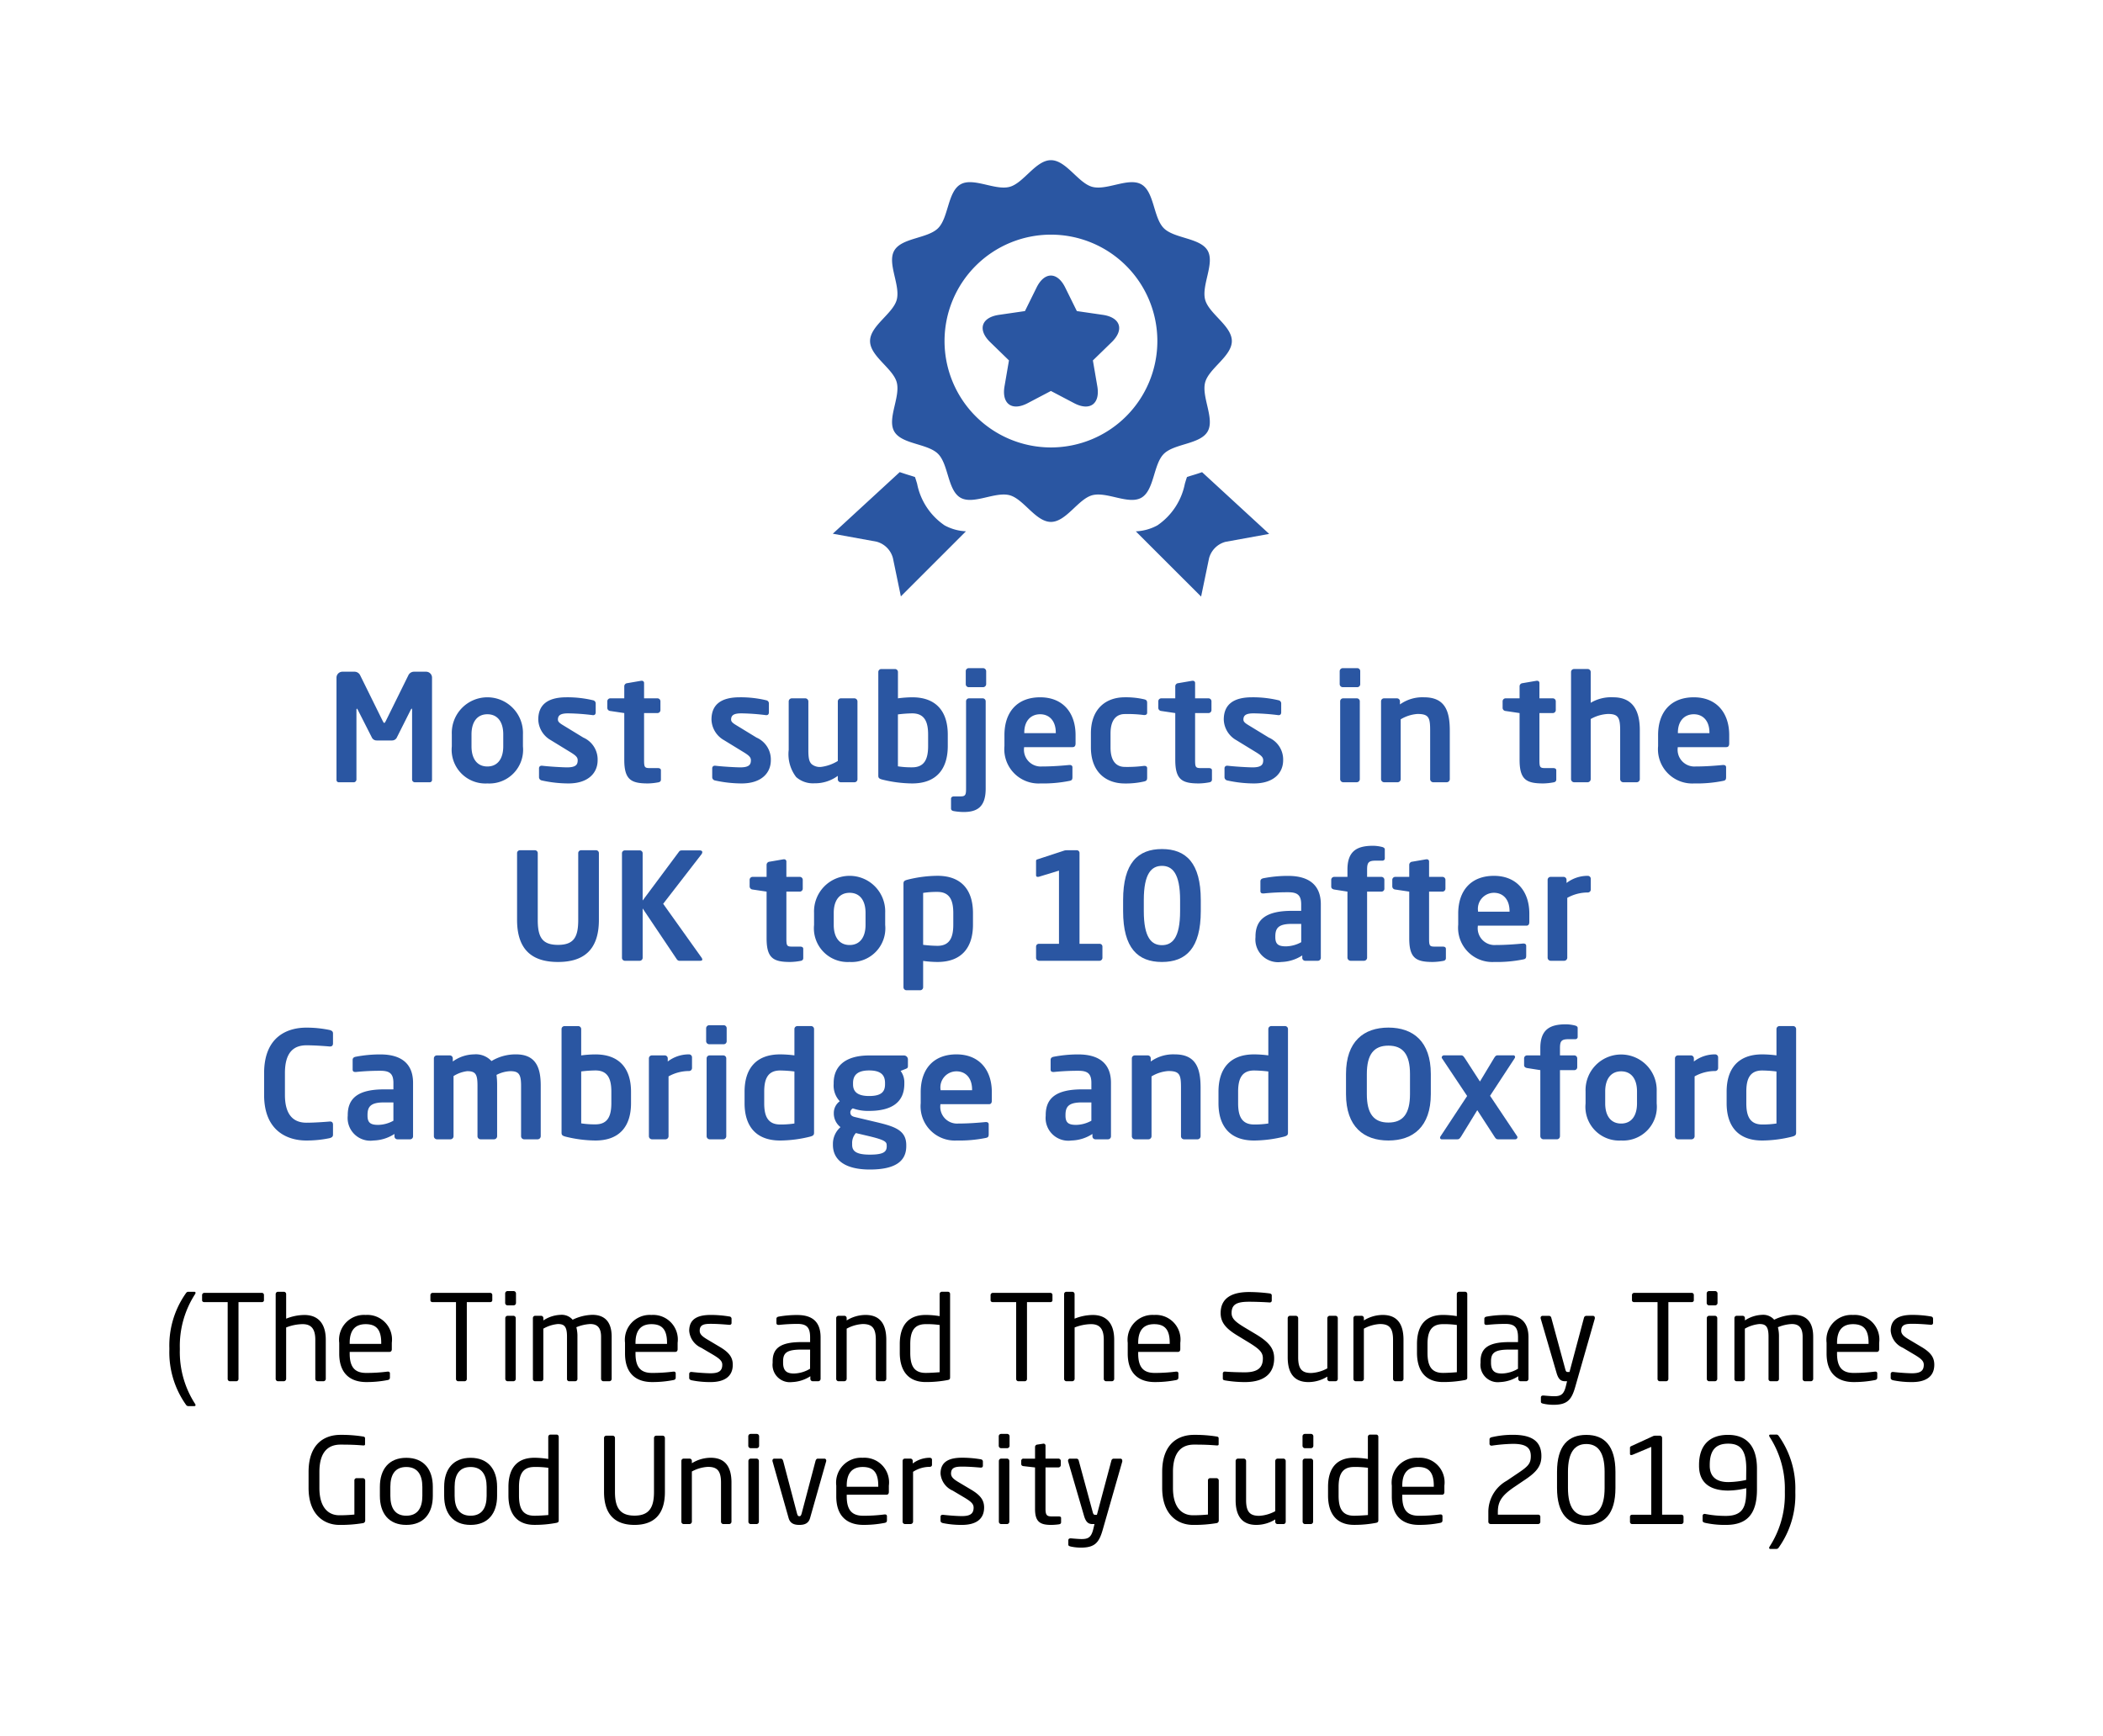 <svg id="Main" xmlns="http://www.w3.org/2000/svg" viewBox="0 0 212 175"><title>EXE USP 4</title><path d="M43.3,78.868H41.782a.284.284,0,0,1-.24-.3V71.593c0-.105-.015-.15-.045-.15-.015,0-.045.045-.075.09L39.982,74.4a.54.54,0,0,1-.48.255H37.987a.54.54,0,0,1-.479-.255l-1.455-2.865c-.031-.045-.061-.09-.076-.09s-.045.045-.045.15v6.975a.284.284,0,0,1-.24.3H34.178a.23.23,0,0,1-.256-.225V68.323a.6.6,0,0,1,.6-.6h1.23a.633.633,0,0,1,.555.36l2.265,4.59c.074.135.106.21.165.21s.09-.075.165-.21l2.265-4.59a.632.632,0,0,1,.556-.36h1.229a.6.6,0,0,1,.6.6v10.32A.229.229,0,0,1,43.3,78.868Z" fill="#2a56a2"/><path d="M49.132,78.988a3.4,3.4,0,0,1-3.585-3.736V74.038a3.588,3.588,0,1,1,7.17,0v1.214A3.4,3.4,0,0,1,49.132,78.988Zm1.6-4.95c0-1.23-.554-2.025-1.6-2.025s-1.6.8-1.6,2.025v1.214c0,1.231.555,2.026,1.6,2.026s1.6-.8,1.6-2.026Z" fill="#2a56a2"/><path d="M57.307,78.988a12.421,12.421,0,0,1-2.685-.3.338.338,0,0,1-.285-.346v-.9a.249.249,0,0,1,.255-.24h.06c.72.089,2.07.165,2.52.165.93,0,1.064-.315,1.064-.72,0-.285-.179-.465-.66-.766l-2.055-1.259a2.473,2.473,0,0,1-1.259-2.07c0-1.5.945-2.25,2.849-2.25a11.107,11.107,0,0,1,2.67.3.327.327,0,0,1,.271.345v.87c0,.18-.091.285-.24.285h-.06a21.861,21.861,0,0,0-2.475-.18c-.72,0-1.035.165-1.035.63,0,.239.225.39.6.614l1.965,1.2a2.408,2.408,0,0,1,1.439,2.28C60.246,77.953,59.271,78.988,57.307,78.988Z" fill="#2a56a2"/><path d="M66.337,78.882a6.106,6.106,0,0,1-1.02.106c-1.695,0-2.385-.375-2.385-2.385v-4.71l-1.41-.21a.321.321,0,0,1-.3-.3v-.675a.3.3,0,0,1,.3-.3h1.41v-1.23a.322.322,0,0,1,.3-.3l1.395-.24h.061a.217.217,0,0,1,.24.225v1.545h1.349a.3.3,0,0,1,.3.3v.885a.3.3,0,0,1-.3.3H64.928V76.6c0,.75.045.84.584.84h.8c.195,0,.315.075.315.224v.946C66.622,78.762,66.532,78.853,66.337,78.882Z" fill="#2a56a2"/><path d="M74.768,78.988a12.423,12.423,0,0,1-2.686-.3.339.339,0,0,1-.285-.346v-.9a.25.25,0,0,1,.256-.24h.059c.72.089,2.07.165,2.521.165.929,0,1.064-.315,1.064-.72,0-.285-.179-.465-.66-.766l-2.055-1.259a2.471,2.471,0,0,1-1.259-2.07c0-1.5.945-2.25,2.849-2.25a11.114,11.114,0,0,1,2.67.3.327.327,0,0,1,.27.345v.87c0,.18-.09.285-.241.285h-.059a21.861,21.861,0,0,0-2.475-.18c-.719,0-1.035.165-1.035.63,0,.239.226.39.6.614l1.965,1.2a2.408,2.408,0,0,1,1.439,2.28C77.707,77.953,76.732,78.988,74.768,78.988Z" fill="#2a56a2"/><path d="M86.137,78.868h-1.38a.3.3,0,0,1-.3-.3v-.345a3.866,3.866,0,0,1-2.355.75,2.548,2.548,0,0,1-1.844-.631,3.782,3.782,0,0,1-.75-2.729v-4.89a.314.314,0,0,1,.3-.315h1.381a.314.314,0,0,1,.3.315v4.89c0,.75.06,1.184.345,1.44a1.3,1.3,0,0,0,.93.27,4.243,4.243,0,0,0,1.695-.6v-6a.314.314,0,0,1,.3-.315h1.38a.315.315,0,0,1,.3.315v7.845A.3.3,0,0,1,86.137,78.868Z" fill="#2a56a2"/><path d="M91.957,78.988a12.85,12.85,0,0,1-3.016-.39c-.343-.091-.4-.181-.4-.405V67.753a.3.3,0,0,1,.3-.3h1.38a.3.3,0,0,1,.3.3v2.655a11.324,11.324,0,0,1,1.439-.105c2.414,0,3.584,1.425,3.584,3.765v1.155C95.541,77.563,94.371,78.988,91.957,78.988Zm1.605-4.92c0-1.23-.316-2.145-1.605-2.145a12.505,12.505,0,0,0-1.439.105v5.235a8.708,8.708,0,0,0,1.439.1c1.289,0,1.605-.915,1.605-2.145Z" fill="#2a56a2"/><path d="M97.146,81.868a5.891,5.891,0,0,1-.989-.09c-.194-.03-.285-.12-.285-.271v-.974c0-.151.12-.241.316-.241h.674c.48,0,.525-.2.525-.794v-8.79a.3.3,0,0,1,.3-.3h1.378a.3.3,0,0,1,.3.3V79.5C99.367,81.328,98.542,81.868,97.146,81.868ZM99.1,69.283H97.657a.3.3,0,0,1-.3-.3V67.664a.3.3,0,0,1,.3-.3H99.1a.315.315,0,0,1,.314.3v1.319A.314.314,0,0,1,99.1,69.283Z" fill="#2a56a2"/><path d="M108.127,75.328h-4.891v.045a1.692,1.692,0,0,0,1.8,1.905c1.094,0,2.129-.09,2.76-.151h.045c.149,0,.269.076.269.226v.989c0,.241-.045.346-.314.391a13.353,13.353,0,0,1-2.91.255,3.453,3.453,0,0,1-3.63-3.765v-1.11c0-2.34,1.3-3.81,3.6-3.81,2.31,0,3.57,1.575,3.57,3.81v.84C108.426,75.193,108.336,75.328,108.127,75.328Zm-1.695-1.47c0-1.17-.645-1.845-1.576-1.845s-1.6.66-1.6,1.845v.059h3.18Z" fill="#2a56a2"/><path d="M115.326,78.792a8.2,8.2,0,0,1-1.934.2c-1.951,0-3.42-1.2-3.42-3.645v-1.4c0-2.445,1.469-3.645,3.42-3.645a8.216,8.216,0,0,1,1.934.2c.256.06.316.15.316.39v.975c0,.15-.121.225-.271.225h-.045a12.872,12.872,0,0,0-1.934-.1c-.7,0-1.441.405-1.441,1.965v1.4c0,1.56.736,1.965,1.441,1.965a12.872,12.872,0,0,0,1.934-.105h.045c.15,0,.271.075.271.225V78.4C115.642,78.643,115.582,78.733,115.326,78.792Z" fill="#2a56a2"/><path d="M121.881,78.882a6.1,6.1,0,0,1-1.02.106c-1.7,0-2.384-.375-2.384-2.385v-4.71l-1.411-.21a.322.322,0,0,1-.3-.3v-.675a.3.3,0,0,1,.3-.3h1.411v-1.23a.321.321,0,0,1,.3-.3l1.4-.24h.058a.217.217,0,0,1,.241.225v1.545h1.35a.3.3,0,0,1,.3.3v.885a.3.3,0,0,1-.3.3h-1.35V76.6c0,.75.045.84.586.84h.8c.194,0,.314.075.314.224v.946C122.166,78.762,122.076,78.853,121.881,78.882Z" fill="#2a56a2"/><path d="M126.411,78.988a12.406,12.406,0,0,1-2.684-.3.34.34,0,0,1-.286-.346v-.9a.251.251,0,0,1,.255-.24h.06c.721.089,2.07.165,2.52.165.93,0,1.066-.315,1.066-.72,0-.285-.181-.465-.66-.766l-2.055-1.259a2.473,2.473,0,0,1-1.261-2.07c0-1.5.946-2.25,2.851-2.25a11.12,11.12,0,0,1,2.67.3.327.327,0,0,1,.269.345v.87c0,.18-.09.285-.24.285h-.061a21.821,21.821,0,0,0-2.474-.18c-.72,0-1.035.165-1.035.63,0,.239.225.39.6.614l1.965,1.2a2.409,2.409,0,0,1,1.441,2.28C129.352,77.953,128.376,78.988,126.411,78.988Z" fill="#2a56a2"/><path d="M136.822,69.283h-1.455a.313.313,0,0,1-.315-.3V67.664a.314.314,0,0,1,.315-.3h1.455a.3.3,0,0,1,.3.3v1.319A.3.3,0,0,1,136.822,69.283Zm-.046,9.585H135.4a.314.314,0,0,1-.3-.316V70.708a.3.3,0,0,1,.3-.3h1.38a.3.3,0,0,1,.3.3v7.844A.315.315,0,0,1,136.776,78.868Z" fill="#2a56a2"/><path d="M145.851,78.868h-1.38a.315.315,0,0,1-.3-.316V73.663c0-1.3-.12-1.68-1.275-1.68a3.816,3.816,0,0,0-1.695.54v6.029a.315.315,0,0,1-.3.316h-1.379a.314.314,0,0,1-.3-.316V70.708a.3.3,0,0,1,.3-.3h1.305a.3.3,0,0,1,.3.3v.315a3.887,3.887,0,0,1,2.43-.72c2.16,0,2.594,1.455,2.594,3.36v4.889A.314.314,0,0,1,145.851,78.868Z" fill="#2a56a2"/><path d="M156.591,78.882a6.117,6.117,0,0,1-1.02.106c-1.695,0-2.385-.375-2.385-2.385v-4.71l-1.41-.21a.321.321,0,0,1-.3-.3v-.675a.3.3,0,0,1,.3-.3h1.41v-1.23a.322.322,0,0,1,.3-.3l1.4-.24h.06a.217.217,0,0,1,.241.225v1.545h1.349a.3.3,0,0,1,.3.3v.885a.3.3,0,0,1-.3.3h-1.349V76.6c0,.75.045.84.584.84h.8c.195,0,.315.075.315.224v.946C156.876,78.762,156.786,78.853,156.591,78.882Z" fill="#2a56a2"/><path d="M165.006,78.868h-1.38a.315.315,0,0,1-.3-.316V73.618c0-1.3-.224-1.635-1.23-1.635a3.9,3.9,0,0,0-1.74.51v6.059a.315.315,0,0,1-.3.316h-1.381a.315.315,0,0,1-.3-.316v-10.8a.3.3,0,0,1,.3-.3h1.381a.3.3,0,0,1,.3.3v3.105a4.027,4.027,0,0,1,2.265-.555c2.07,0,2.686,1.47,2.686,3.315v4.934A.316.316,0,0,1,165.006,78.868Z" fill="#2a56a2"/><path d="M174.021,75.328h-4.89v.045a1.692,1.692,0,0,0,1.8,1.905c1.093,0,2.129-.09,2.759-.151h.045c.15,0,.27.076.27.226v.989c0,.241-.045.346-.315.391a13.341,13.341,0,0,1-2.91.255,3.453,3.453,0,0,1-3.63-3.765v-1.11c0-2.34,1.3-3.81,3.6-3.81s3.569,1.575,3.569,3.81v.84C174.32,75.193,174.23,75.328,174.021,75.328Zm-1.695-1.47c0-1.17-.644-1.845-1.575-1.845s-1.605.66-1.605,1.845v.059h3.18Z" fill="#2a56a2"/><path d="M56.25,96.988c-2.416,0-4.125-1.05-4.125-4.245V86.008a.288.288,0,0,1,.3-.285H53.91a.288.288,0,0,1,.3.285v6.735c0,1.71.42,2.521,2.041,2.521s2.039-.811,2.039-2.521V86.008a.289.289,0,0,1,.3-.285h1.484a.289.289,0,0,1,.3.285v6.735C60.375,95.938,58.664,96.988,56.25,96.988Z" fill="#2a56a2"/><path d="M70.574,96.868h-2.01a.346.346,0,0,1-.345-.165l-3.434-5.114v4.979a.3.3,0,0,1-.3.3H63a.3.3,0,0,1-.3-.3V86.023a.289.289,0,0,1,.3-.285h1.484a.289.289,0,0,1,.3.285v4.77l3.674-4.935c.075-.105.181-.12.346-.12h1.709c.2,0,.285.075.285.18a.425.425,0,0,1-.105.24l-3.84,4.965,3.871,5.43a.411.411,0,0,1,.074.18C70.8,96.823,70.725,96.868,70.574,96.868Z" fill="#2a56a2"/><path d="M80.684,96.883a6.2,6.2,0,0,1-1.02.105c-1.7,0-2.385-.375-2.385-2.384v-4.71l-1.41-.21a.324.324,0,0,1-.3-.3v-.676a.3.3,0,0,1,.3-.3h1.41v-1.23a.322.322,0,0,1,.3-.3l1.395-.24h.059a.216.216,0,0,1,.24.225v1.545h1.351a.3.3,0,0,1,.3.3v.886a.3.3,0,0,1-.3.3H79.274V94.6c0,.75.045.839.585.839h.8c.2,0,.315.076.315.225v.945C80.969,96.763,80.879,96.854,80.684,96.883Z" fill="#2a56a2"/><path d="M85.648,96.988a3.4,3.4,0,0,1-3.584-3.735V92.038a3.588,3.588,0,1,1,7.17,0v1.215A3.4,3.4,0,0,1,85.648,96.988Zm1.606-4.95c0-1.229-.555-2.024-1.606-2.024s-1.6.8-1.6,2.024v1.215c0,1.23.556,2.025,1.6,2.025s1.606-.8,1.606-2.025Z" fill="#2a56a2"/><path d="M94.5,96.988a11.326,11.326,0,0,1-1.44-.105v2.655a.3.3,0,0,1-.3.3H91.379a.3.3,0,0,1-.3-.3V89.1c0-.226.06-.316.4-.406A12.783,12.783,0,0,1,94.5,88.3c2.414,0,3.584,1.425,3.584,3.764v1.156C98.084,95.563,96.914,96.988,94.5,96.988Zm1.6-4.92c0-1.229-.315-2.144-1.6-2.144a8.842,8.842,0,0,0-1.44.1v5.236a12.706,12.706,0,0,0,1.44.1c1.289,0,1.6-.915,1.6-2.144Z" fill="#2a56a2"/><path d="M104.744,96.868a.3.3,0,0,1-.3-.3V95.429a.278.278,0,0,1,.3-.271h2.01v-7.38l-1.965.6a.46.46,0,0,1-.18.029c-.1,0-.166-.045-.166-.179V86.818a.153.153,0,0,1,.106-.165l2.655-.87a.951.951,0,0,1,.345-.06h.99a.276.276,0,0,1,.285.285v9.15h2.01a.278.278,0,0,1,.3.271v1.139a.3.3,0,0,1-.3.3Z" fill="#2a56a2"/><path d="M117.134,96.988c-2.43,0-3.915-1.395-3.915-5.13v-1.11c0-3.735,1.485-5.145,3.915-5.145s3.915,1.41,3.915,5.145v1.11C121.049,95.593,119.564,96.988,117.134,96.988Zm1.83-6.24c0-2.715-.8-3.45-1.83-3.45s-1.829.735-1.829,3.45v1.11c0,2.715.795,3.435,1.829,3.435s1.83-.72,1.83-3.435Z" fill="#2a56a2"/><path d="M132.854,96.868h-1.276a.3.3,0,0,1-.3-.3v-.24a4.064,4.064,0,0,1-2.114.66,2.29,2.29,0,0,1-2.6-2.5v-.06c0-1.71,1.051-2.595,3.661-2.595h.945v-.66c0-.975-.436-1.215-1.32-1.215a24.008,24.008,0,0,0-2.446.12h-.074c-.15,0-.271-.045-.271-.255v-.96c0-.165.091-.269.286-.314a12.931,12.931,0,0,1,2.505-.24c2.129,0,3.3.944,3.3,2.864v5.4A.3.3,0,0,1,132.854,96.868Zm-1.68-3.72h-.945c-1.366,0-1.666.435-1.666,1.275v.06c0,.735.331.93,1.081.93a3.288,3.288,0,0,0,1.53-.42Z" fill="#2a56a2"/><path d="M139.379,86.773H138.7c-.719,0-.885.165-.885.9v.735h1.441a.3.3,0,0,1,.3.3v.9a.289.289,0,0,1-.3.286h-1.441v6.659a.313.313,0,0,1-.3.315h-1.366a.327.327,0,0,1-.315-.315V89.894l-1.335-.21c-.165-.031-.3-.121-.3-.286v-.69a.3.3,0,0,1,.3-.3h1.335v-.735c0-1.935,1.035-2.4,2.595-2.4a3.962,3.962,0,0,1,.9.12c.119.03.27.106.27.24v.885A.229.229,0,0,1,139.379,86.773Z" fill="#2a56a2"/><path d="M145.469,96.883a6.219,6.219,0,0,1-1.02.105c-1.7,0-2.386-.375-2.386-2.384v-4.71l-1.409-.21a.322.322,0,0,1-.3-.3v-.676a.3.3,0,0,1,.3-.3h1.409v-1.23a.323.323,0,0,1,.3-.3l1.4-.24h.059a.217.217,0,0,1,.241.225v1.545h1.349a.3.3,0,0,1,.3.3v.886a.3.3,0,0,1-.3.3h-1.349V94.6c0,.75.045.839.585.839h.794c.2,0,.316.076.316.225v.945C145.754,96.763,145.664,96.854,145.469,96.883Z" fill="#2a56a2"/><path d="M153.869,93.328h-4.89v.045a1.692,1.692,0,0,0,1.8,1.905c1.094,0,2.129-.09,2.76-.15h.045c.149,0,.27.075.27.226v.989c0,.24-.045.345-.315.39a13.347,13.347,0,0,1-2.91.255A3.452,3.452,0,0,1,147,93.224V92.113c0-2.34,1.305-3.809,3.6-3.809s3.569,1.575,3.569,3.809v.84C154.168,93.193,154.078,93.328,153.869,93.328Zm-1.695-1.47c0-1.17-.645-1.844-1.575-1.844a1.617,1.617,0,0,0-1.6,1.844v.06h3.18Z" fill="#2a56a2"/><path d="M160.063,89.983a4.243,4.243,0,0,0-2.069.54v6.03a.315.315,0,0,1-.3.315h-1.38a.313.313,0,0,1-.3-.315V88.708a.3.3,0,0,1,.3-.3h1.306a.3.3,0,0,1,.3.3v.315a3.488,3.488,0,0,1,2.145-.719.3.3,0,0,1,.3.3v1.08A.3.3,0,0,1,160.063,89.983Z" fill="#2a56a2"/><path d="M33.239,114.748a11.25,11.25,0,0,1-2.37.24c-1.8,0-4.244-.884-4.244-4.59v-2.2c0-3.764,2.445-4.589,4.244-4.589a11.25,11.25,0,0,1,2.37.24c.2.059.33.135.33.344v1c0,.181-.075.316-.3.316h-.031c-.524-.045-1.545-.12-2.34-.12-1.259,0-2.174.674-2.174,2.8v2.2c0,2.085.915,2.805,2.174,2.805.795,0,1.816-.075,2.34-.12h.031c.224,0,.3.135.3.315V114.4C33.569,114.613,33.435,114.688,33.239,114.748Z" fill="#2a56a2"/><path d="M41.34,114.868H40.064a.3.3,0,0,1-.3-.3v-.24a4.065,4.065,0,0,1-2.115.66,2.289,2.289,0,0,1-2.594-2.5v-.06c0-1.71,1.049-2.595,3.66-2.595h.944v-.66c0-.975-.434-1.215-1.319-1.215a23.953,23.953,0,0,0-2.445.12h-.076c-.149,0-.27-.045-.27-.255v-.96c0-.165.091-.269.285-.314a12.96,12.96,0,0,1,2.506-.24c2.129,0,3.3.944,3.3,2.864v5.4A.3.3,0,0,1,41.34,114.868Zm-1.681-3.72h-.944c-1.365,0-1.666.435-1.666,1.275v.06c0,.735.33.93,1.08.93a3.278,3.278,0,0,0,1.53-.42Z" fill="#2a56a2"/><path d="M54.209,114.868h-1.38a.314.314,0,0,1-.3-.315v-5.1c0-1.154-.24-1.455-1.08-1.455a3.285,3.285,0,0,0-1.394.375,8.231,8.231,0,0,1,.059,1.08v5.1a.314.314,0,0,1-.3.315H48.435a.314.314,0,0,1-.3-.315v-5.1c0-1.154-.2-1.455-1.035-1.455a3.322,3.322,0,0,0-1.38.495v6.06a.315.315,0,0,1-.3.315H44.039a.314.314,0,0,1-.3-.315v-7.845a.3.3,0,0,1,.3-.3h1.306a.3.3,0,0,1,.3.3v.315a3.745,3.745,0,0,1,2.144-.719,2.128,2.128,0,0,1,1.756.675,4.685,4.685,0,0,1,2.475-.675c2.039,0,2.49,1.394,2.49,3.149v5.1A.315.315,0,0,1,54.209,114.868Z" fill="#2a56a2"/><path d="M60.029,114.988a12.834,12.834,0,0,1-3.015-.389c-.344-.091-.405-.181-.405-.406V103.754a.3.3,0,0,1,.3-.3h1.38a.3.3,0,0,1,.3.3v2.654a11.5,11.5,0,0,1,1.439-.1c2.414,0,3.584,1.425,3.584,3.764v1.156C63.613,113.563,62.443,114.988,60.029,114.988Zm1.6-4.92c0-1.229-.316-2.144-1.6-2.144a12.722,12.722,0,0,0-1.439.1v5.236a8.838,8.838,0,0,0,1.439.1c1.289,0,1.6-.915,1.6-2.144Z" fill="#2a56a2"/><path d="M69.465,107.983a4.241,4.241,0,0,0-2.07.54v6.03a.314.314,0,0,1-.3.315H65.715a.314.314,0,0,1-.3-.315v-7.845a.3.3,0,0,1,.3-.3h1.3a.3.3,0,0,1,.3.3v.315a3.491,3.491,0,0,1,2.146-.719.3.3,0,0,1,.3.3v1.08A.3.3,0,0,1,69.465,107.983Z" fill="#2a56a2"/><path d="M72.959,105.283H71.5a.315.315,0,0,1-.315-.3v-1.319a.316.316,0,0,1,.315-.3h1.455a.3.3,0,0,1,.3.3v1.319A.3.3,0,0,1,72.959,105.283Zm-.045,9.585h-1.38a.314.314,0,0,1-.3-.315v-7.845a.3.3,0,0,1,.3-.3h1.38a.3.3,0,0,1,.3.3v7.845A.315.315,0,0,1,72.914,114.868Z" fill="#2a56a2"/><path d="M81.659,114.6a12.832,12.832,0,0,1-3.014.389c-2.416,0-3.586-1.425-3.586-3.764v-1.156c0-2.339,1.17-3.764,3.586-3.764a11.511,11.511,0,0,1,1.439.1v-2.654a.3.3,0,0,1,.3-.3h1.38a.3.3,0,0,1,.3.3v10.439C82.064,114.418,82,114.508,81.659,114.6Zm-1.575-6.571a12.739,12.739,0,0,0-1.439-.1c-1.291,0-1.606.915-1.606,2.144v1.156c0,1.229.315,2.144,1.606,2.144a8.857,8.857,0,0,0,1.439-.1Z" fill="#2a56a2"/><path d="M91.289,107.773l-.5.2a1.907,1.907,0,0,1,.375,1.2v.1c0,1.875-1.289,2.73-3.555,2.73a4.5,4.5,0,0,1-1.634-.255.478.478,0,0,0-.255.391c0,.3.165.42.51.494l1.77.421c2.039.479,3.359.8,3.359,2.4v.106c0,1.529-1.125,2.354-3.674,2.354-2.43,0-3.72-.915-3.72-2.49v-.135a2.248,2.248,0,0,1,.765-1.649,1.745,1.745,0,0,1-.675-1.381v-.015a1.467,1.467,0,0,1,.6-1.215,2.317,2.317,0,0,1-.614-1.755v-.1c0-1.5.976-2.76,3.569-2.76h3.51a.4.4,0,0,1,.406.405v.63C91.529,107.669,91.469,107.7,91.289,107.773Zm-1.905,7.68c0-.33-.2-.525-1.771-.9l-1.334-.315a1.484,1.484,0,0,0-.375,1.05v.135c0,.615.375.99,1.785.99,1.44,0,1.7-.315,1.7-.854Zm-.165-6.255c0-.719-.315-1.274-1.606-1.274-1.274,0-1.619.569-1.619,1.274v.12c0,.555.225,1.185,1.619,1.185,1.246,0,1.606-.435,1.606-1.185Z" fill="#2a56a2"/><path d="M99.689,111.328H94.8v.045a1.692,1.692,0,0,0,1.8,1.905c1.093,0,2.129-.09,2.759-.15H99.4c.15,0,.27.075.27.226v.989c0,.24-.045.345-.315.39a13.341,13.341,0,0,1-2.91.255,3.452,3.452,0,0,1-3.63-3.764v-1.111c0-2.34,1.3-3.809,3.6-3.809,2.31,0,3.569,1.575,3.569,3.809v.84C99.988,111.193,99.9,111.328,99.689,111.328Zm-1.695-1.47c0-1.17-.644-1.844-1.575-1.844a1.617,1.617,0,0,0-1.605,1.844v.06h3.18Z" fill="#2a56a2"/><path d="M111.7,114.868h-1.274a.3.3,0,0,1-.3-.3v-.24a4.07,4.07,0,0,1-2.115.66,2.29,2.29,0,0,1-2.595-2.5v-.06c0-1.71,1.05-2.595,3.659-2.595h.945v-.66c0-.975-.435-1.215-1.32-1.215a23.963,23.963,0,0,0-2.444.12h-.075c-.151,0-.27-.045-.27-.255v-.96c0-.165.09-.269.285-.314a12.928,12.928,0,0,1,2.5-.24c2.131,0,3.3.944,3.3,2.864v5.4A.3.3,0,0,1,111.7,114.868Zm-1.68-3.72h-.945c-1.364,0-1.664.435-1.664,1.275v.06c0,.735.33.93,1.08.93a3.284,3.284,0,0,0,1.529-.42Z" fill="#2a56a2"/><path d="M120.733,114.868h-1.379a.313.313,0,0,1-.3-.315v-4.89c0-1.3-.12-1.68-1.275-1.68a3.816,3.816,0,0,0-1.695.54v6.03a.314.314,0,0,1-.3.315H114.4a.313.313,0,0,1-.3-.315v-7.845a.3.3,0,0,1,.3-.3h1.305a.3.3,0,0,1,.3.3v.315a3.891,3.891,0,0,1,2.429-.719c2.161,0,2.595,1.455,2.595,3.359v4.89A.314.314,0,0,1,120.733,114.868Z" fill="#2a56a2"/><path d="M129.434,114.6a12.836,12.836,0,0,1-3.016.389c-2.414,0-3.584-1.425-3.584-3.764v-1.156c0-2.339,1.17-3.764,3.584-3.764a11.5,11.5,0,0,1,1.44.1v-2.654a.3.3,0,0,1,.3-.3h1.381a.3.3,0,0,1,.3.3v10.439C129.838,114.418,129.778,114.508,129.434,114.6Zm-1.576-6.571a12.739,12.739,0,0,0-1.44-.1c-1.289,0-1.605.915-1.605,2.144v1.156c0,1.229.316,2.144,1.605,2.144a8.852,8.852,0,0,0,1.44-.1Z" fill="#2a56a2"/><path d="M139.963,114.988c-2.475,0-4.274-1.38-4.274-4.679v-2.026c0-3.3,1.8-4.679,4.274-4.679s4.275,1.379,4.275,4.679v2.026C144.238,113.608,142.438,114.988,139.963,114.988Zm2.176-6.7c0-1.979-.705-2.864-2.176-2.864s-2.174.885-2.174,2.864v2.026c0,1.979.705,2.864,2.174,2.864s2.176-.885,2.176-2.864Z" fill="#2a56a2"/><path d="M152.743,114.868h-1.71c-.165,0-.24-.045-.4-.3l-1.711-2.639-1.619,2.639c-.166.255-.24.3-.405.3h-1.545a.163.163,0,0,1-.181-.165.25.25,0,0,1,.045-.135L147.9,110.5l-2.535-3.8a.221.221,0,0,1-.029-.09.233.233,0,0,1,.24-.21h1.709c.165,0,.24.075.391.3l1.514,2.341,1.41-2.341c.166-.27.24-.3.406-.3h1.545a.162.162,0,0,1,.18.165.25.25,0,0,1-.045.135l-2.475,3.78,2.729,4.08a.22.22,0,0,1,.031.105A.217.217,0,0,1,152.743,114.868Z" fill="#2a56a2"/><path d="M158.818,104.773h-.675c-.719,0-.885.165-.885.9v.734h1.44a.3.3,0,0,1,.3.3v.9a.289.289,0,0,1-.3.286h-1.44v6.659a.314.314,0,0,1-.3.315h-1.365a.327.327,0,0,1-.316-.315v-6.659l-1.335-.21c-.165-.031-.3-.121-.3-.286v-.69a.3.3,0,0,1,.3-.3h1.335v-.734c0-1.936,1.035-2.4,2.595-2.4a3.959,3.959,0,0,1,.9.121c.12.03.27.1.27.24v.885A.228.228,0,0,1,158.818,104.773Z" fill="#2a56a2"/><path d="M163.424,114.988a3.4,3.4,0,0,1-3.585-3.735v-1.215a3.587,3.587,0,1,1,7.169,0v1.215A3.4,3.4,0,0,1,163.424,114.988Zm1.6-4.95c0-1.229-.554-2.024-1.6-2.024s-1.606.8-1.606,2.024v1.215c0,1.23.555,2.025,1.606,2.025s1.6-.8,1.6-2.025Z" fill="#2a56a2"/><path d="M172.9,107.983a4.243,4.243,0,0,0-2.069.54v6.03a.315.315,0,0,1-.3.315h-1.38a.313.313,0,0,1-.3-.315v-7.845a.3.3,0,0,1,.3-.3h1.306a.3.3,0,0,1,.3.3v.315a3.488,3.488,0,0,1,2.145-.719.3.3,0,0,1,.3.3v1.08A.3.3,0,0,1,172.9,107.983Z" fill="#2a56a2"/><path d="M180.658,114.6a12.821,12.821,0,0,1-3.015.389c-2.414,0-3.584-1.425-3.584-3.764v-1.156c0-2.339,1.17-3.764,3.584-3.764a11.513,11.513,0,0,1,1.44.1v-2.654a.3.3,0,0,1,.3-.3h1.381a.3.3,0,0,1,.3.3v10.439C181.062,114.418,181,114.508,180.658,114.6Zm-1.575-6.571a12.739,12.739,0,0,0-1.44-.1c-1.289,0-1.6.915-1.6,2.144v1.156c0,1.229.316,2.144,1.6,2.144a8.852,8.852,0,0,0,1.44-.1Z" fill="#2a56a2"/><path d="M19.592,141.767h-.565a.283.283,0,0,1-.275-.132,9.131,9.131,0,0,1-1.679-5.554v-.155a9.123,9.123,0,0,1,1.679-5.553.283.283,0,0,1,.275-.132h.565c.084,0,.119.048.119.1a.24.24,0,0,1-.035.12,9.606,9.606,0,0,0-1.547,5.469v.155a9.607,9.607,0,0,0,1.547,5.47.24.24,0,0,1,.035.12C19.711,141.719,19.676,141.767,19.592,141.767Z"/><path d="M26.383,131.284h-2.34v7.736a.228.228,0,0,1-.215.24h-.66a.229.229,0,0,1-.216-.24v-7.736H20.613c-.132,0-.24-.059-.24-.192v-.528a.228.228,0,0,1,.24-.215h5.77a.21.21,0,0,1,.226.215v.528C26.609,131.212,26.514,131.284,26.383,131.284Z"/><path d="M32.6,139.26h-.576a.241.241,0,0,1-.239-.24v-3.946c0-1.2-.5-1.571-1.284-1.571a4.654,4.654,0,0,0-1.655.336v5.181a.249.249,0,0,1-.24.24h-.587a.239.239,0,0,1-.228-.24v-8.54a.23.23,0,0,1,.228-.239h.6a.23.23,0,0,1,.228.239v2.471a5.011,5.011,0,0,1,1.836-.372c1.27,0,2.158.733,2.158,2.5v3.946A.241.241,0,0,1,32.6,139.26Z"/><path d="M39.27,136.3H35.252v.167c0,1.428.564,1.955,1.668,1.955a16.45,16.45,0,0,0,2.135-.132h.059a.171.171,0,0,1,.193.168v.408c0,.156-.049.24-.241.276a10.938,10.938,0,0,1-2.146.2c-1.38,0-2.723-.648-2.723-2.879v-1.079a2.512,2.512,0,0,1,2.662-2.807,2.484,2.484,0,0,1,2.639,2.807v.647C39.5,136.189,39.414,136.3,39.27,136.3Zm-.839-.912c0-1.356-.517-1.883-1.572-1.883-1.031,0-1.607.588-1.607,1.883v.108h3.179Z"/><path d="M49.4,131.284H47.059v7.736a.228.228,0,0,1-.215.24h-.66a.229.229,0,0,1-.216-.24v-7.736H43.629c-.132,0-.24-.059-.24-.192v-.528a.228.228,0,0,1,.24-.215H49.4a.211.211,0,0,1,.227.215v.528C49.625,131.212,49.529,131.284,49.4,131.284Z"/><path d="M51.776,131.608h-.612a.24.24,0,0,1-.239-.24v-.96a.24.24,0,0,1,.239-.239h.612a.24.24,0,0,1,.24.239v.96A.241.241,0,0,1,51.776,131.608Zm-.024,7.652h-.575a.241.241,0,0,1-.24-.24V132.9a.241.241,0,0,1,.24-.24h.575a.24.24,0,0,1,.24.24v6.117A.241.241,0,0,1,51.752,139.26Z"/><path d="M61.408,139.26h-.576a.241.241,0,0,1-.239-.24v-4.246c0-1.007-.468-1.283-1.091-1.283a4.183,4.183,0,0,0-1.4.323,3.6,3.6,0,0,1,.108.936v4.27a.228.228,0,0,1-.216.24h-.636a.22.22,0,0,1-.2-.24v-4.27c0-1.043-.3-1.259-.923-1.259a3.629,3.629,0,0,0-1.463.468v5.061a.228.228,0,0,1-.215.24h-.637a.22.22,0,0,1-.2-.24V132.9a.231.231,0,0,1,.228-.24h.6a.231.231,0,0,1,.228.24v.228a3.372,3.372,0,0,1,1.752-.564,1.46,1.46,0,0,1,1.2.493,4.8,4.8,0,0,1,1.99-.493c1.08,0,1.943.54,1.943,2.207v4.246A.241.241,0,0,1,61.408,139.26Z"/><path d="M68.082,136.3H64.064v.167c0,1.428.563,1.955,1.666,1.955a16.416,16.416,0,0,0,2.135-.132h.061a.17.17,0,0,1,.191.168v.408c0,.156-.047.24-.24.276a10.941,10.941,0,0,1-2.147.2c-1.378,0-2.722-.648-2.722-2.879v-1.079a2.513,2.513,0,0,1,2.663-2.807,2.484,2.484,0,0,1,2.639,2.807v.647C68.31,136.189,68.226,136.3,68.082,136.3Zm-.84-.912c0-1.356-.515-1.883-1.571-1.883-1.031,0-1.607.588-1.607,1.883v.108h3.178Z"/><path d="M71.623,139.344a9.289,9.289,0,0,1-1.894-.18c-.157-.036-.252-.108-.252-.24v-.42a.194.194,0,0,1,.215-.18h.048c.576.072,1.451.132,1.883.132.779,0,1.188-.2,1.188-.852,0-.359-.216-.587-.9-1L70.7,135.89a2.047,2.047,0,0,1-1.222-1.715c0-1.248.935-1.6,2.17-1.6a11.36,11.36,0,0,1,1.872.156.231.231,0,0,1,.227.241v.4a.183.183,0,0,1-.2.2h-.037c-.42-.036-1.188-.1-1.859-.1s-1.115.083-1.115.7c0,.359.277.588.827.911l1.188.708c1,.588,1.319,1.1,1.319,1.81C73.866,138.828,72.967,139.344,71.623,139.344Z"/><path d="M82.481,139.26H81.93a.242.242,0,0,1-.241-.24v-.264a3.644,3.644,0,0,1-1.845.588,1.748,1.748,0,0,1-1.955-1.944v-.143c0-1.3.755-1.944,2.89-1.944h.887v-.479c0-1.007-.348-1.355-1.283-1.355a17.446,17.446,0,0,0-1.835.1h-.06c-.108,0-.217-.036-.217-.192v-.42c0-.132.084-.2.252-.228a10.344,10.344,0,0,1,1.86-.156c1.667,0,2.339.84,2.339,2.255v4.186A.242.242,0,0,1,82.481,139.26Zm-.815-3.191h-.887c-1.451,0-1.836.325-1.836,1.176v.144c0,.863.409,1.091,1.1,1.091a3.3,3.3,0,0,0,1.619-.48Z"/><path d="M89.105,139.26h-.576a.241.241,0,0,1-.239-.24v-3.946c0-1.212-.408-1.583-1.319-1.583a3.792,3.792,0,0,0-1.619.468v5.061a.249.249,0,0,1-.241.24h-.588a.239.239,0,0,1-.227-.24V132.9a.231.231,0,0,1,.227-.24h.6a.231.231,0,0,1,.229.24v.228a3.62,3.62,0,0,1,1.906-.552c1.439,0,2.088.9,2.088,2.5v3.946A.242.242,0,0,1,89.105,139.26Z"/><path d="M95.525,139.14a11.527,11.527,0,0,1-2.207.2c-1.787,0-2.614-1.163-2.614-2.962v-.864c0-1.883.864-2.939,2.614-2.939a8.773,8.773,0,0,1,1.405.12v-2.23a.227.227,0,0,1,.226-.228h.613a.217.217,0,0,1,.215.228v8.4C95.777,139.02,95.741,139.1,95.525,139.14Zm-.8-5.553a9.293,9.293,0,0,0-1.405-.084c-1.174,0-1.558.731-1.558,2.015v.864c0,1.306.371,2.038,1.558,2.038.409,0,1-.036,1.405-.071Z"/><path d="M105.869,131.284h-2.34v7.736a.228.228,0,0,1-.215.24h-.66a.229.229,0,0,1-.216-.24v-7.736H100.1c-.132,0-.241-.059-.241-.192v-.528a.229.229,0,0,1,.241-.215h5.769a.211.211,0,0,1,.227.215v.528C106.1,131.212,106,131.284,105.869,131.284Z"/><path d="M112.085,139.26h-.575a.241.241,0,0,1-.24-.24v-3.946c0-1.2-.5-1.571-1.284-1.571a4.658,4.658,0,0,0-1.655.336v5.181a.249.249,0,0,1-.239.24H107.5a.239.239,0,0,1-.229-.24v-8.54a.231.231,0,0,1,.229-.239h.6a.231.231,0,0,1,.227.239v2.471a5,5,0,0,1,1.835-.372c1.272,0,2.158.733,2.158,2.5v3.946A.24.24,0,0,1,112.085,139.26Z"/><path d="M118.757,136.3h-4.018v.167c0,1.428.564,1.955,1.667,1.955a16.427,16.427,0,0,0,2.135-.132h.061a.17.17,0,0,1,.191.168v.408c0,.156-.049.24-.24.276a10.956,10.956,0,0,1-2.147.2c-1.379,0-2.722-.648-2.722-2.879v-1.079a2.512,2.512,0,0,1,2.662-2.807,2.483,2.483,0,0,1,2.638,2.807v.647C118.984,136.189,118.9,136.3,118.757,136.3Zm-.839-.912c0-1.356-.516-1.883-1.572-1.883-1.032,0-1.607.588-1.607,1.883v.108h3.179Z"/><path d="M125.49,139.344a11.945,11.945,0,0,1-1.99-.168c-.2-.036-.229-.084-.229-.216v-.48a.186.186,0,0,1,.2-.192h.036c.55.048,1.426.072,1.978.072,1.44,0,1.823-.576,1.823-1.415,0-.6-.348-.935-1.439-1.607l-1.163-.708c-1.1-.671-1.655-1.283-1.655-2.242,0-1.451,1.044-2.123,2.866-2.123a16.452,16.452,0,0,1,2.087.143c.12.025.2.084.2.2v.516a.186.186,0,0,1-.2.192h-.025c-.527-.036-1.367-.072-2.062-.072-1.234,0-1.763.264-1.763,1.14,0,.563.4.9,1.308,1.451l1.1.659c1.391.828,1.883,1.487,1.883,2.447C128.453,138.1,127.854,139.344,125.49,139.344Z"/><path d="M134.633,139.26h-.6a.231.231,0,0,1-.228-.24v-.228a3.612,3.612,0,0,1-1.907.552c-1.439,0-2.087-.9-2.087-2.5V132.9a.241.241,0,0,1,.24-.24h.576a.241.241,0,0,1,.24.24v3.946c0,1.212.407,1.584,1.319,1.584a3.81,3.81,0,0,0,1.619-.468V132.9a.249.249,0,0,1,.24-.24h.588a.238.238,0,0,1,.227.24v6.117A.231.231,0,0,1,134.633,139.26Z"/><path d="M141.244,139.26h-.575a.24.24,0,0,1-.239-.24v-3.946c0-1.212-.409-1.583-1.321-1.583a3.8,3.8,0,0,0-1.619.468v5.061a.248.248,0,0,1-.24.24h-.587a.238.238,0,0,1-.227-.24V132.9a.23.23,0,0,1,.227-.24h.6a.23.23,0,0,1,.227.24v.228a3.621,3.621,0,0,1,1.907-.552c1.44,0,2.087.9,2.087,2.5v3.946A.241.241,0,0,1,141.244,139.26Z"/><path d="M147.664,139.14a11.524,11.524,0,0,1-2.206.2c-1.787,0-2.614-1.163-2.614-2.962v-.864c0-1.883.863-2.939,2.614-2.939a8.731,8.731,0,0,1,1.4.12v-2.23a.228.228,0,0,1,.228-.228h.612a.218.218,0,0,1,.215.228v8.4C147.916,139.02,147.881,139.1,147.664,139.14Zm-.8-5.553a9.267,9.267,0,0,0-1.4-.084c-1.175,0-1.56.731-1.56,2.015v.864c0,1.306.373,2.038,1.56,2.038.407,0,1-.036,1.4-.071Z"/><path d="M153.844,139.26h-.551a.241.241,0,0,1-.24-.24v-.264a3.654,3.654,0,0,1-1.847.588,1.749,1.749,0,0,1-1.955-1.944v-.143c0-1.3.755-1.944,2.891-1.944h.887v-.479c0-1.007-.347-1.355-1.283-1.355a17.484,17.484,0,0,0-1.836.1h-.059c-.109,0-.216-.036-.216-.192v-.42c0-.132.084-.2.252-.228a10.323,10.323,0,0,1,1.859-.156c1.666,0,2.338.84,2.338,2.255v4.186A.241.241,0,0,1,153.844,139.26Zm-.815-3.191h-.887c-1.453,0-1.835.325-1.835,1.176v.144c0,.863.408,1.091,1.1,1.091a3.3,3.3,0,0,0,1.619-.48Z"/><path d="M160.768,132.951l-1.979,6.908c-.371,1.295-.815,1.776-2.195,1.776a4.9,4.9,0,0,1-1.007-.109c-.144-.036-.252-.072-.252-.191v-.444c0-.132.1-.192.227-.192h.037c.264.024.8.072,1.067.072.684,0,.984-.18,1.188-1.019l.12-.492h-.168c-.361,0-.672-.084-.888-.827l-1.6-5.482a.219.219,0,0,1-.011-.084.193.193,0,0,1,.216-.2h.66a.244.244,0,0,1,.2.192l1.415,5.206c.059.239.143.263.227.263h.193l1.462-5.48a.246.246,0,0,1,.228-.181h.672a.185.185,0,0,1,.191.2A.219.219,0,0,1,160.768,132.951Z"/><path d="M170.523,131.284h-2.337v7.736a.228.228,0,0,1-.217.24h-.659a.229.229,0,0,1-.216-.24v-7.736h-2.339c-.132,0-.239-.059-.239-.192v-.528a.227.227,0,0,1,.239-.215h5.768a.211.211,0,0,1,.229.215v.528C170.752,131.212,170.656,131.284,170.523,131.284Z"/><path d="M172.9,131.608h-.611a.24.24,0,0,1-.24-.24v-.96a.239.239,0,0,1,.24-.239h.611a.241.241,0,0,1,.241.239v.96A.242.242,0,0,1,172.9,131.608Zm-.023,7.652H172.3a.242.242,0,0,1-.241-.24V132.9a.241.241,0,0,1,.241-.24h.576a.24.24,0,0,1,.239.24v6.117A.241.241,0,0,1,172.879,139.26Z"/><path d="M182.534,139.26h-.575a.241.241,0,0,1-.24-.24v-4.246c0-1.007-.468-1.283-1.092-1.283a4.162,4.162,0,0,0-1.4.323,3.6,3.6,0,0,1,.107.936v4.27a.228.228,0,0,1-.216.24h-.636a.22.22,0,0,1-.2-.24v-4.27c0-1.043-.3-1.259-.923-1.259a3.625,3.625,0,0,0-1.463.468v5.061a.228.228,0,0,1-.217.24h-.635a.22.22,0,0,1-.2-.24V132.9a.231.231,0,0,1,.228-.24h.6a.232.232,0,0,1,.229.24v.228a3.362,3.362,0,0,1,1.75-.564,1.458,1.458,0,0,1,1.2.493,4.8,4.8,0,0,1,1.992-.493c1.078,0,1.942.54,1.942,2.207v4.246A.241.241,0,0,1,182.534,139.26Z"/><path d="M189.207,136.3h-4.018v.167c0,1.428.565,1.955,1.668,1.955a16.439,16.439,0,0,0,2.135-.132h.06a.171.171,0,0,1,.192.168v.408c0,.156-.049.24-.24.276a10.956,10.956,0,0,1-2.147.2c-1.379,0-2.722-.648-2.722-2.879v-1.079a2.512,2.512,0,0,1,2.662-2.807,2.484,2.484,0,0,1,2.639,2.807v.647C189.436,136.189,189.352,136.3,189.207,136.3Zm-.839-.912c0-1.356-.516-1.883-1.571-1.883-1.031,0-1.608.588-1.608,1.883v.108h3.179Z"/><path d="M192.75,139.344a9.3,9.3,0,0,1-1.9-.18c-.155-.036-.251-.108-.251-.24v-.42a.194.194,0,0,1,.215-.18h.049c.574.072,1.451.132,1.883.132.779,0,1.188-.2,1.188-.852,0-.359-.217-.587-.9-1l-1.211-.719a2.044,2.044,0,0,1-1.223-1.715c0-1.248.935-1.6,2.17-1.6a11.36,11.36,0,0,1,1.872.156c.156.025.227.109.227.241v.4a.183.183,0,0,1-.2.2h-.035c-.42-.036-1.188-.1-1.86-.1s-1.115.083-1.115.7c0,.359.276.588.827.911l1.188.708c1,.588,1.319,1.1,1.319,1.81C194.992,138.828,194.093,139.344,192.75,139.344Z"/><path d="M36.6,153.564a13.658,13.658,0,0,1-2.387.18c-1.5,0-3.106-.983-3.106-3.729v-1.608c0-2.915,1.678-3.742,3.213-3.742a13.821,13.821,0,0,1,2.28.168c.107.012.2.06.2.18v.6c0,.084-.048.12-.156.12H36.6c-.707-.059-1.26-.084-2.28-.084-1.115,0-2.122.6-2.122,2.759v1.608c0,1.978.9,2.757,2.015,2.757.732,0,1.224-.047,1.512-.072v-3.429a.222.222,0,0,1,.214-.241h.649a.239.239,0,0,1,.227.241v4.03A.258.258,0,0,1,36.6,153.564Z"/><path d="M40.957,153.744c-1.763,0-2.662-1.163-2.662-2.927v-.911c0-1.762.9-2.927,2.662-2.927s2.675,1.165,2.675,2.927v.911C43.632,152.581,42.721,153.744,40.957,153.744Zm1.619-3.838c0-1.223-.491-2-1.619-2s-1.606.768-1.606,2v.911c0,1.224.479,2,1.606,2s1.619-.767,1.619-2Z"/><path d="M47.438,153.744c-1.764,0-2.663-1.163-2.663-2.927v-.911c0-1.762.9-2.927,2.663-2.927s2.673,1.165,2.673,2.927v.911C50.111,152.581,49.2,153.744,47.438,153.744Zm1.619-3.838c0-1.223-.493-2-1.619-2s-1.608.768-1.608,2v.911c0,1.224.481,2,1.608,2s1.619-.767,1.619-2Z"/><path d="M56.076,153.54a11.447,11.447,0,0,1-2.207.2c-1.787,0-2.614-1.163-2.614-2.962v-.864c0-1.883.864-2.939,2.614-2.939a8.762,8.762,0,0,1,1.4.121v-2.231a.227.227,0,0,1,.227-.227h.612a.217.217,0,0,1,.216.227v8.4C56.328,153.42,56.292,153.5,56.076,153.54Zm-.8-5.553a9.272,9.272,0,0,0-1.4-.084c-1.175,0-1.558.732-1.558,2.015v.864c0,1.307.371,2.038,1.558,2.038.408,0,1-.036,1.4-.071Z"/><path d="M63.961,153.744c-1.943,0-3.07-1.031-3.07-3.322v-5.445a.227.227,0,0,1,.227-.228h.648a.228.228,0,0,1,.228.228v5.445c0,1.547.479,2.387,1.967,2.387s1.967-.828,1.967-2.387v-5.445a.227.227,0,0,1,.227-.228H66.8a.228.228,0,0,1,.228.228v5.445C67.031,152.713,65.9,153.744,63.961,153.744Z"/><path d="M73.5,153.66h-.576a.241.241,0,0,1-.24-.24v-3.945c0-1.212-.409-1.583-1.319-1.583a3.79,3.79,0,0,0-1.619.467v5.061a.249.249,0,0,1-.24.24h-.588a.239.239,0,0,1-.229-.24V147.3a.232.232,0,0,1,.229-.241h.6a.232.232,0,0,1,.228.241v.227a3.618,3.618,0,0,1,1.906-.552c1.44,0,2.087.9,2.087,2.5v3.945A.24.24,0,0,1,73.5,153.66Z"/><path d="M76.285,146.009h-.611a.241.241,0,0,1-.24-.24v-.96a.241.241,0,0,1,.24-.24h.611a.24.24,0,0,1,.24.24v.96A.241.241,0,0,1,76.285,146.009Zm-.023,7.651h-.576a.242.242,0,0,1-.241-.24V147.3a.243.243,0,0,1,.241-.241h.576a.242.242,0,0,1,.24.241v6.116A.241.241,0,0,1,76.262,153.66Z"/><path d="M83.279,147.352l-1.619,5.709c-.156.54-.564.683-1.08.683s-.923-.143-1.079-.683l-1.618-5.709a.22.22,0,0,1-.013-.084.186.186,0,0,1,.192-.205h.66c.095,0,.179.073.227.229l1.379,5.229c.072.288.133.347.252.347s.18-.059.252-.347l1.38-5.229c.048-.156.132-.229.227-.229H83.1a.186.186,0,0,1,.191.205A.237.237,0,0,1,83.279,147.352Z"/><path d="M89.375,150.7H85.357v.167c0,1.428.565,1.955,1.668,1.955a16.439,16.439,0,0,0,2.135-.132h.06a.171.171,0,0,1,.192.168v.409c0,.155-.049.239-.24.275a10.88,10.88,0,0,1-2.147.2c-1.379,0-2.722-.647-2.722-2.879v-1.079a2.512,2.512,0,0,1,2.662-2.807,2.484,2.484,0,0,1,2.639,2.807v.648C89.6,150.59,89.52,150.7,89.375,150.7Zm-.839-.912c0-1.355-.516-1.883-1.571-1.883-1.031,0-1.608.588-1.608,1.883v.109h3.179Z"/><path d="M93.7,147.892a3.063,3.063,0,0,0-1.655.5v5.024a.248.248,0,0,1-.24.24h-.587a.239.239,0,0,1-.228-.24V147.3a.232.232,0,0,1,.228-.241h.563a.232.232,0,0,1,.229.241v.252a2.863,2.863,0,0,1,1.69-.577c.168,0,.252.073.252.216v.493C93.948,147.819,93.864,147.892,93.7,147.892Z"/><path d="M96.961,153.744a9.3,9.3,0,0,1-1.895-.18c-.156-.036-.252-.108-.252-.24v-.42a.194.194,0,0,1,.215-.179h.049c.576.072,1.451.131,1.883.131.779,0,1.187-.2,1.187-.851,0-.359-.216-.588-.9-1l-1.211-.72a2.045,2.045,0,0,1-1.223-1.715c0-1.248.936-1.6,2.17-1.6a11.217,11.217,0,0,1,1.871.157c.157.024.229.108.229.24v.395a.184.184,0,0,1-.2.205h-.036c-.42-.037-1.188-.1-1.86-.1s-1.115.084-1.115.7c0,.36.277.588.828.911l1.188.708c.995.588,1.318,1.1,1.318,1.811C99.2,153.229,98.305,153.744,96.961,153.744Z"/><path d="M101.533,146.009h-.611a.241.241,0,0,1-.24-.24v-.96a.24.24,0,0,1,.24-.24h.611a.241.241,0,0,1,.24.24v.96A.241.241,0,0,1,101.533,146.009Zm-.023,7.651h-.576a.241.241,0,0,1-.241-.24V147.3a.242.242,0,0,1,.241-.241h.576a.241.241,0,0,1,.239.241v6.116A.24.24,0,0,1,101.51,153.66Z"/><path d="M106.752,153.685a6.016,6.016,0,0,1-.779.059c-1.1,0-1.632-.288-1.632-1.607v-4.186l-1.163-.132c-.132-.011-.229-.084-.229-.215v-.325a.212.212,0,0,1,.229-.216h1.163v-1.174a.246.246,0,0,1,.216-.241l.624-.095h.036a.191.191,0,0,1,.179.2v1.306h1.3a.242.242,0,0,1,.241.241v.408a.24.24,0,0,1-.241.239h-1.3v4.186c0,.66.168.756.648.756h.672c.168,0,.251.047.251.168v.419C106.967,153.588,106.908,153.66,106.752,153.685Z"/><path d="M113.135,147.352l-1.979,6.908c-.372,1.3-.816,1.775-2.2,1.775a4.99,4.99,0,0,1-1.008-.108c-.143-.036-.252-.073-.252-.192v-.444c0-.132.1-.191.229-.191h.035c.264.023.8.071,1.068.071.684,0,.984-.18,1.188-1.019l.119-.492h-.168c-.36,0-.672-.084-.887-.827l-1.6-5.481a.224.224,0,0,1-.011-.084.193.193,0,0,1,.216-.205h.659a.247.247,0,0,1,.2.193l1.414,5.205c.06.239.144.264.228.264h.192l1.463-5.481a.245.245,0,0,1,.228-.181h.672a.186.186,0,0,1,.191.205A.224.224,0,0,1,113.135,147.352Z"/><path d="M122.65,153.564a13.645,13.645,0,0,1-2.386.18c-1.5,0-3.106-.983-3.106-3.729v-1.608c0-2.915,1.678-3.742,3.213-3.742a13.816,13.816,0,0,1,2.279.168c.108.012.2.06.2.18v.6c0,.084-.047.12-.155.12h-.049c-.707-.059-1.259-.084-2.279-.084-1.115,0-2.122.6-2.122,2.759v1.608c0,1.978.9,2.757,2.015,2.757.732,0,1.223-.047,1.511-.072v-3.429a.222.222,0,0,1,.215-.241h.649a.239.239,0,0,1,.227.241v4.03A.258.258,0,0,1,122.65,153.564Z"/><path d="M129.383,153.66h-.6a.23.23,0,0,1-.227-.24v-.228a3.618,3.618,0,0,1-1.908.552c-1.439,0-2.086-.9-2.086-2.5V147.3a.241.241,0,0,1,.239-.241h.576a.241.241,0,0,1,.24.241v3.945c0,1.212.408,1.584,1.32,1.584a3.8,3.8,0,0,0,1.619-.468V147.3a.25.25,0,0,1,.239-.241h.588a.239.239,0,0,1,.228.241v6.116A.23.23,0,0,1,129.383,153.66Z"/><path d="M132.156,146.009h-.611a.241.241,0,0,1-.24-.24v-.96a.241.241,0,0,1,.24-.24h.611a.24.24,0,0,1,.24.24v.96A.241.241,0,0,1,132.156,146.009Zm-.023,7.651h-.576a.242.242,0,0,1-.241-.24V147.3a.243.243,0,0,1,.241-.241h.576a.242.242,0,0,1,.24.241v6.116A.241.241,0,0,1,132.133,153.66Z"/><path d="M138.7,153.54a11.455,11.455,0,0,1-2.207.2c-1.787,0-2.615-1.163-2.615-2.962v-.864c0-1.883.864-2.939,2.615-2.939a8.771,8.771,0,0,1,1.4.121v-2.231a.226.226,0,0,1,.227-.227h.611a.217.217,0,0,1,.217.227v8.4C138.947,153.42,138.91,153.5,138.7,153.54Zm-.8-5.553a9.28,9.28,0,0,0-1.4-.084c-1.176,0-1.558.732-1.558,2.015v.864c0,1.307.371,2.038,1.558,2.038.408,0,1-.036,1.4-.071Z"/><path d="M145.379,150.7h-4.018v.167c0,1.428.563,1.955,1.666,1.955a16.416,16.416,0,0,0,2.135-.132h.061a.17.17,0,0,1,.191.168v.409c0,.155-.047.239-.24.275a10.865,10.865,0,0,1-2.147.2c-1.379,0-2.722-.647-2.722-2.879v-1.079a2.513,2.513,0,0,1,2.663-2.807,2.483,2.483,0,0,1,2.638,2.807v.648C145.606,150.59,145.522,150.7,145.379,150.7Zm-.84-.912c0-1.355-.516-1.883-1.571-1.883-1.031,0-1.607.588-1.607,1.883v.109h3.178Z"/><path d="M153.827,149.127l-1.151.779c-1.332.9-1.68,1.511-1.68,2.555v.252h4.043a.212.212,0,0,1,.239.2v.527a.221.221,0,0,1-.239.216h-4.762a.231.231,0,0,1-.24-.227v-.972a3.6,3.6,0,0,1,1.835-3.154l1.212-.816c1-.672,1.234-.96,1.234-1.679,0-.864-.5-1.236-1.8-1.236a16.373,16.373,0,0,0-2.124.181h-.046a.19.19,0,0,1-.193-.216v-.42c0-.12.109-.192.228-.216a9.3,9.3,0,0,1,2.135-.24c1.943,0,2.867.672,2.867,2.147C155.387,147.76,154.942,148.371,153.827,149.127Z"/><path d="M159.911,153.744c-1.811,0-2.95-1.079-2.95-3.729V148.4c0-2.652,1.139-3.731,2.95-3.731s2.939,1.079,2.939,3.731v1.619C162.85,152.665,161.723,153.744,159.911,153.744Zm1.847-5.348c0-2.028-.719-2.807-1.847-2.807s-1.847.779-1.847,2.807v1.619c0,2.026.72,2.805,1.847,2.805s1.847-.779,1.847-2.805Z"/><path d="M164.557,153.66a.222.222,0,0,1-.241-.216v-.527c0-.133.108-.2.241-.2h1.906v-6.837l-1.883.792c-.1.036-.264.072-.264-.1v-.612c0-.084.037-.107.121-.155l2.147-.984a.58.58,0,0,1,.252-.072h.491a.228.228,0,0,1,.228.228v7.736h1.919a.212.212,0,0,1,.239.2v.527a.221.221,0,0,1-.239.216Z"/><path d="M173.987,153.744a9.2,9.2,0,0,1-2.063-.2c-.155-.036-.287-.084-.287-.228v-.467a.2.2,0,0,1,.216-.216c.024,0,.047.012.071.012a10.654,10.654,0,0,0,2.052.192c1.858,0,2.062-1.092,2.062-2.663v-.132a8.075,8.075,0,0,1-1.811.24c-1.571,0-2.95-.576-2.95-2.507V147.7c0-1.894.971-3.034,2.926-3.034,1.8,0,2.914,1.056,2.914,3.406v2.1C177.117,152.736,176.038,153.744,173.987,153.744Zm2.051-5.673c0-1.955-.659-2.518-1.823-2.518-1.127,0-1.859.527-1.859,2.146v.072c0,1.3.912,1.656,1.859,1.656a8.874,8.874,0,0,0,1.811-.216Z"/><path d="M179.305,156.035a.285.285,0,0,1-.276.132h-.564c-.084,0-.119-.048-.119-.1a.23.23,0,0,1,.035-.12,9.615,9.615,0,0,0,1.547-5.47v-.155a9.616,9.616,0,0,0-1.547-5.469.23.23,0,0,1-.035-.12c0-.048.035-.095.119-.095h.564a.284.284,0,0,1,.276.131,9.125,9.125,0,0,1,1.679,5.553v.155A9.128,9.128,0,0,1,179.305,156.035Z"/><path d="M90.815,60.129l-.8-3.857a2.329,2.329,0,0,0-1.662-1.662l-4.4-.8L90.7,47.6c.3.1.6.2.864.281.2.061.469.141.674.214.071.2.153.471.214.672a6.615,6.615,0,0,0,2.768,4.2,4.97,4.97,0,0,0,2.157.6Zm37.129-6.3-4.4.8a2.336,2.336,0,0,0-1.663,1.662l-.8,3.857L114.5,53.573a4.988,4.988,0,0,0,2.18-.609,6.638,6.638,0,0,0,2.764-4.194c.06-.2.14-.47.213-.675.2-.071.472-.153.673-.214.257-.077.552-.173.85-.276ZM121.49,38.552c.379-1.418,2.69-2.63,2.69-4.167s-2.311-2.749-2.69-4.167c-.392-1.466.992-3.669.249-4.953-.753-1.3-3.36-1.2-4.417-2.257s-.955-3.664-2.257-4.417c-1.284-.743-3.487.64-4.954.248-1.417-.379-2.63-2.69-4.167-2.69s-2.749,2.311-4.166,2.69c-1.466.392-3.669-.992-4.953-.249-1.3.754-1.2,3.36-2.258,4.417s-3.663.955-4.417,2.257c-.743,1.284.641,3.488.249,4.954-.379,1.417-2.69,2.63-2.69,4.167s2.311,2.749,2.69,4.166c.392,1.467-.992,3.67-.249,4.953.753,1.3,3.36,1.2,4.417,2.258s.955,3.663,2.257,4.417c1.284.743,3.487-.641,4.954-.249,1.417.379,2.63,2.69,4.166,2.69s2.75-2.311,4.167-2.69c1.466-.391,3.669.992,4.953.249,1.3-.753,1.2-3.36,2.257-4.416s3.664-.955,4.417-2.258C122.481,42.221,121.1,40.018,121.49,38.552Zm-15.546,6.56a10.727,10.727,0,1,1,10.727-10.727A10.727,10.727,0,0,1,105.944,45.112Zm6.128-10.62-1.9,1.848.447,2.61c.3,1.768-.747,2.532-2.335,1.7l-2.344-1.232L103.6,40.647c-1.588.835-2.639.071-2.336-1.7l.448-2.61-1.9-1.848c-1.285-1.252-.883-2.487.892-2.745l2.62-.381,1.172-2.374c.794-1.609,2.093-1.609,2.887,0l1.172,2.374,2.62.381C112.955,32.005,113.356,33.24,112.072,34.492Z" fill="#2a56a2"/></svg>